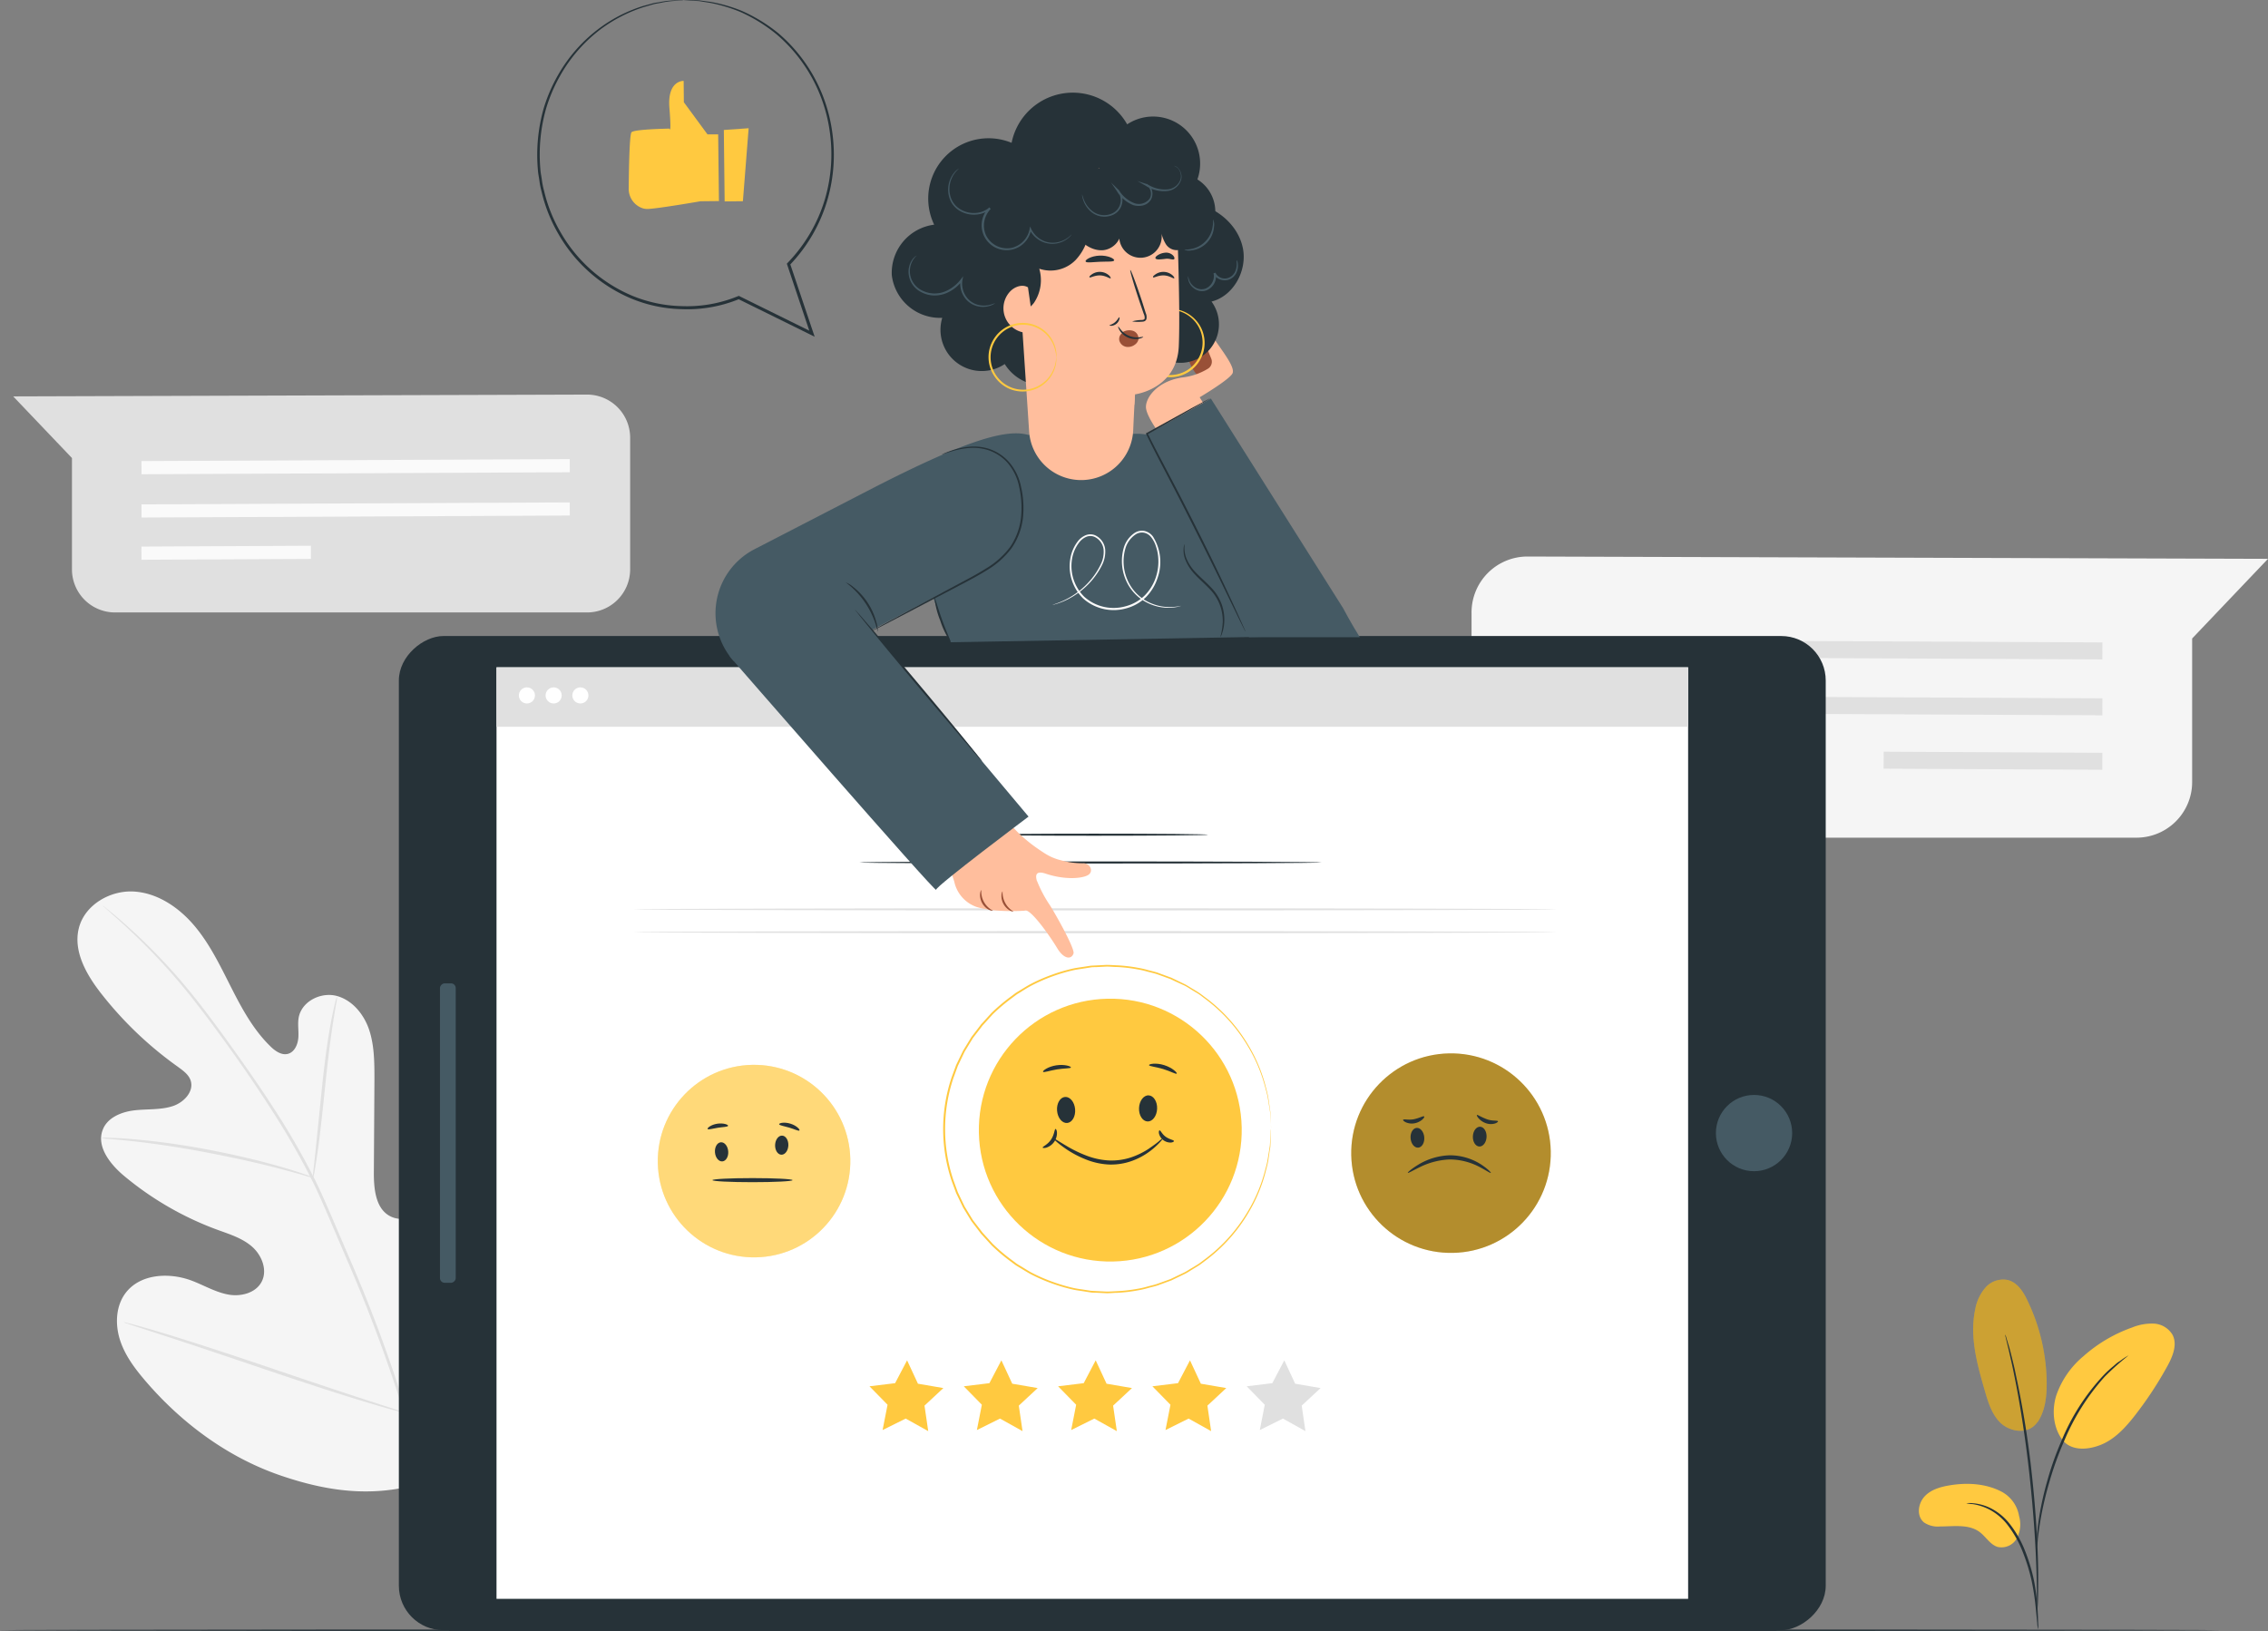 <?xml version="1.0" encoding="UTF-8"?> <svg xmlns="http://www.w3.org/2000/svg" viewBox="0 0 588.75 423.48"><rect x="0" y="0" width="588.75" height="423.48" fill="#808080" stroke="none"/> <defs> <style> .cls-1 { fill: #f5f5f5; } .cls-2 { fill: #e0e0e0; } .cls-3 { fill: #fafafa; } .cls-4 { fill: #263238; } .cls-5, .cls-8 { fill: #fff; } .cls-6 { fill: #455a64; } .cls-7 { fill: #ffc940; } .cls-8, .cls-9 { opacity: 0.3; } .cls-10 { fill: #ffbe9d; } .cls-11 { fill: #995037; } .cls-12 { fill: none; stroke: #4e585d; stroke-miterlimit: 10; } .cls-13 { opacity: 0.2; } </style> </defs> <title>Ресурс 13</title> <g id="Слой_2" data-name="Слой 2"> <g id="Background_Complete" data-name="Background Complete"> <g> <path class="cls-1" d="M382,159.23v44.1a14.38,14.38,0,0,0,14.45,14.14H554.61A14.45,14.45,0,0,0,569.06,203V165.76l19.69-20.68-192.21-.6A14.52,14.52,0,0,0,382,159.23Z"></path> <polygon class="cls-2" points="545.75 171.19 402.27 170.53 402.28 166.12 545.77 166.78 545.75 171.19"></polygon> <polygon class="cls-2" points="545.75 185.7 402.27 185.04 402.28 180.63 545.77 181.29 545.75 185.7"></polygon> <rect class="cls-2" x="515.17" y="169.11" width="4.41" height="56.77" transform="translate(317.34 713.9) rotate(-89.72)"></rect> </g> <g> <path class="cls-1" d="M112.56,384c22.11-15.45,27.13-44.12,26.25-69.89-.15-4.3.33-8.84-1.72-12.61s-6.82-6.35-10.67-4.54c-3.2,1.5-4.59,5.22-6.37,8.29A25.17,25.17,0,0,1,110,314.88c-2.74,1.42-6.13,2.29-8.83.8-3.71-2-4.15-7.17-4.12-11.45q.08-12,.15-23.92c0-4.28,0-8.65-1.29-12.71s-4.27-7.83-8.34-9-9.1,1.21-10,5.4c-.36,1.74,0,3.55-.12,5.33s-.95,3.74-2.63,4.24-3.42-.71-4.7-2c-4.42-4.32-7.41-9.89-10.21-15.42s-5.52-11.2-9.53-15.91-9.55-8.45-15.68-8.79S22,234.92,20.47,240.94s2,12.15,5.8,17a95.52,95.52,0,0,0,19.89,19c1.35,1,2.81,2,3.33,3.58.93,2.85-1.77,5.69-4.59,6.62-3.19,1.06-6.65.73-10,1.12s-7,1.86-8.21,5c-1.75,4.37,1.91,9,5.5,12a81.83,81.83,0,0,0,24.22,14c3.15,1.15,6.46,2.16,9,4.37s4.07,6.06,2.54,9.07-5.47,4-8.77,3.37-6.25-2.4-9.39-3.59c-5.88-2.22-13.47-1.81-17.24,3.27-2.48,3.34-2.69,8-1.44,12s3.79,7.41,6.49,10.58c9.42,11.06,21.49,20,35.13,24.69S99,389,112.56,384"></path> <path class="cls-2" d="M112.9,403.11a187.86,187.86,0,0,0-7-35.27,383.27,383.27,0,0,0-15.22-41.28l-4.55-10.62c-1.5-3.48-3-6.93-4.65-10.22a191.45,191.45,0,0,0-10.64-18.34C67.19,281.72,63.5,276.48,60,271.6S53.18,262.24,50,258.29a151.9,151.9,0,0,0-16.57-17.51c-2.11-1.91-3.8-3.33-5-4.28l-1.32-1.07a3.21,3.21,0,0,0-.47-.34,3,3,0,0,0,.42.41l1.27,1.13c1.12,1,2.77,2.45,4.85,4.39a160.68,160.68,0,0,1,16.34,17.64c3.18,4,6.49,8.46,10,13.34s7.12,10.14,10.76,15.81a193.6,193.6,0,0,1,10.56,18.29c1.65,3.27,3.12,6.69,4.62,10.18L90,326.88a393,393,0,0,1,15.25,41.18,191.14,191.14,0,0,1,7.13,35.11"></path> <path class="cls-2" d="M81.27,305.7a8.69,8.69,0,0,0,.42-1.83c.22-1.18.49-2.9.79-5,.61-4.26,1.24-10.17,1.91-16.69s1.39-12.41,2.06-16.65c.33-2.12.61-3.83.82-5a8.55,8.55,0,0,0,.24-1.86,8.53,8.53,0,0,0-.54,1.79c-.3,1.16-.67,2.87-1.07,5-.81,4.23-1.62,10.13-2.3,16.66l-1.69,16.71c-.22,2-.4,3.7-.55,5.06A8.54,8.54,0,0,0,81.27,305.7Z"></path> <path class="cls-2" d="M26.25,295.42a11.89,11.89,0,0,0,2.19.26c1.41.13,3.46.3,6,.59,5,.54,12,1.54,19.58,3s14.43,3,19.33,4.35c2.46.63,4.43,1.2,5.8,1.58a11.8,11.8,0,0,0,2.15.53,11.76,11.76,0,0,0-2.06-.82c-1.34-.47-3.3-1.12-5.74-1.83-4.88-1.44-11.71-3.14-19.33-4.59a194.07,194.07,0,0,0-19.67-2.75c-2.53-.22-4.59-.31-6-.34A11.65,11.65,0,0,0,26.25,295.42Z"></path> <path class="cls-2" d="M105.23,366.83a2.81,2.81,0,0,0,.38-.67l.94-2c.81-1.73,1.91-4.27,3.24-7.42,2.65-6.3,6-15.12,9.66-24.91s6.92-18.63,9.44-25l3-7.51.81-2a2.83,2.83,0,0,0,.23-.74,2.89,2.89,0,0,0-.38.67l-.94,2c-.81,1.73-1.91,4.27-3.24,7.42-2.65,6.3-6,15.12-9.66,24.91s-6.92,18.62-9.44,25l-3,7.51-.81,2A2.85,2.85,0,0,0,105.23,366.83Z"></path> <path class="cls-2" d="M32.13,343.27a2.94,2.94,0,0,0,.73.3l2.12.71,7.83,2.54c6.61,2.14,15.7,5.21,25.75,8.61s19.18,6.39,25.84,8.39c3.33,1,6,1.79,7.91,2.29l2.17.57a2.87,2.87,0,0,0,.77.15,3,3,0,0,0-.73-.3l-2.12-.71-7.83-2.54c-6.61-2.14-15.71-5.21-25.75-8.61S49.63,348.29,43,346.28c-3.33-1-6-1.79-7.91-2.3l-2.17-.57A2.87,2.87,0,0,0,32.13,343.27Z"></path> </g> <g> <path class="cls-2" d="M163.58,113.61v34.17A11.19,11.19,0,0,1,152.39,159H29.87a11.19,11.19,0,0,1-11.19-11.19V118.91l-15.25-16,148.93-.47A11.19,11.19,0,0,1,163.58,113.61Z"></path> <polygon class="cls-3" points="36.74 123.12 147.91 122.6 147.9 119.19 36.73 119.7 36.74 123.12"></polygon> <polygon class="cls-3" points="36.74 134.36 147.91 133.84 147.9 130.43 36.73 130.94 36.74 134.36"></polygon> <rect class="cls-3" x="36.73" y="141.79" width="43.99" height="3.42" transform="translate(-0.71 0.29) rotate(-0.28)"></rect> </g> </g> <g id="Floor"> <path class="cls-4" d="M576.28,423.22c0,.14-129,.26-288.13.26S0,423.36,0,423.22,129,423,288.15,423,576.28,423.07,576.28,423.22Z"></path> </g> <g id="Device"> <g> <g> <rect class="cls-4" x="159.69" y="108.96" width="258.1" height="370.4" rx="11.55" ry="11.55" transform="translate(-5.42 582.91) rotate(-90)"></rect> <rect class="cls-5" x="162.64" y="139.5" width="241.83" height="309.33" transform="translate(-10.61 577.72) rotate(-90)"></rect> <circle class="cls-6" cx="455.33" cy="294.16" r="9.9"></circle> <rect class="cls-6" x="77.39" y="292.12" width="77.74" height="4.09" rx="1.22" ry="1.22" transform="translate(-177.91 410.42) rotate(-90)"></rect> </g> <g> <circle class="cls-7" cx="195.75" cy="301.43" r="24.99" transform="translate(-6.17 4.1) rotate(-1.18)"></circle> <circle class="cls-8" cx="195.75" cy="301.43" r="24.99" transform="translate(-6.17 4.1) rotate(-1.18)"></circle> <ellipse class="cls-4" cx="187.34" cy="297.61" rx="1.72" ry="2.48" transform="matrix(1, -0.08, 0.08, 1, -23.83, 16.41)"></ellipse> <ellipse class="cls-4" cx="202.92" cy="297.29" rx="2.48" ry="1.72" transform="translate(-102.43 487.86) rotate(-87.65)"></ellipse> <ellipse class="cls-4" cx="195.34" cy="306.38" rx="10.4" ry="0.53"></ellipse> <path class="cls-4" d="M189,292.27c-.06.3-1.25.29-2.64.51s-2.52.58-2.67.32.89-1.12,2.5-1.37S189.12,292,189,292.27Z"></path> <path class="cls-4" d="M207.53,293.48c-.19.24-1.27-.33-2.66-.74s-2.59-.57-2.61-.88,1.32-.64,2.93-.14S207.72,293.26,207.53,293.48Z"></path> </g> <g> <circle class="cls-7" cx="376.67" cy="299.36" r="25.9" transform="translate(-6.09 7.83) rotate(-1.18)"></circle> <circle class="cls-9" cx="376.67" cy="299.36" r="25.9" transform="translate(-6.09 7.83) rotate(-1.18)"></circle> <ellipse class="cls-4" cx="367.94" cy="295.4" rx="1.78" ry="2.57" transform="translate(-23.05 31.26) rotate(-4.72)"></ellipse> <ellipse class="cls-4" cx="384.09" cy="295.07" rx="2.57" ry="1.78" transform="translate(73.55 666.75) rotate(-87.65)"></ellipse> <path class="cls-4" d="M387,304.49c-.11.14-1.18-.62-3-1.57a16.79,16.79,0,0,0-7.71-1.91,19.19,19.19,0,0,0-7.73,2c-1.88.91-3,1.61-3.09,1.47s.89-1,2.74-2.14a16.82,16.82,0,0,1,8.07-2.41,15.14,15.14,0,0,1,8.1,2.31C386.18,303.42,387.1,304.4,387,304.49Z"></path> <path class="cls-4" d="M369.71,289.86c.09.11-.08.43-.51.81a4.31,4.31,0,0,1-2,.95,3.89,3.89,0,0,1-2.25-.25c-.53-.25-.77-.53-.71-.65.14-.28,1.35.12,2.77-.15S369.51,289.61,369.71,289.86Z"></path> <path class="cls-4" d="M388.87,291.11c0,.13-.24.38-.81.57a3.84,3.84,0,0,1-2.33-.08,4.53,4.53,0,0,1-1.9-1.27c-.38-.44-.52-.78-.42-.88s1.27.66,2.67,1.15S388.77,290.81,388.87,291.11Z"></path> </g> <g> <polygon class="cls-2" points="327.03 371.26 333.03 368.28 338.88 371.54 337.91 364.92 342.81 360.36 336.21 359.23 333.39 353.16 330.28 359.09 323.63 359.9 328.32 364.69 327.03 371.26"></polygon> <polygon class="cls-7" points="302.55 371.26 308.55 368.28 314.4 371.54 313.43 364.92 318.33 360.36 311.73 359.23 308.91 353.16 305.8 359.09 299.15 359.9 303.84 364.69 302.55 371.26"></polygon> <polygon class="cls-7" points="278.07 371.26 284.07 368.28 289.92 371.54 288.95 364.92 293.85 360.36 287.25 359.23 284.43 353.16 281.32 359.09 274.67 359.9 279.36 364.69 278.07 371.26"></polygon> <polygon class="cls-7" points="253.59 371.26 259.59 368.28 265.44 371.54 264.47 364.92 269.37 360.36 262.77 359.23 259.95 353.16 256.84 359.09 250.19 359.9 254.88 364.69 253.59 371.26"></polygon> <polygon class="cls-7" points="229.11 371.26 235.11 368.28 240.96 371.54 239.99 364.92 244.89 360.36 238.29 359.23 235.47 353.16 232.36 359.09 225.71 359.9 230.4 364.69 229.11 371.26"></polygon> </g> <path class="cls-4" d="M343.09,223.91c0,.15-26.86.27-60,.27s-60-.12-60-.27,26.85-.27,60-.27S343.09,223.76,343.09,223.91Z"></path> <ellipse class="cls-4" cx="283.97" cy="216.7" rx="29.63" ry="0.27"></ellipse> <g> <g> <g> <circle class="cls-7" cx="288.23" cy="293.39" r="34.12" transform="translate(-5.99 6) rotate(-1.18)"></circle> <ellipse class="cls-4" cx="276.73" cy="288.18" rx="2.35" ry="3.39" transform="translate(-22.76 23.73) rotate(-4.72)"></ellipse> <ellipse class="cls-4" cx="298.01" cy="287.74" rx="3.39" ry="2.35" transform="translate(-1.69 573.72) rotate(-87.65)"></ellipse> <path class="cls-4" d="M301.87,295.55c.05.05-.22.4-.77,1a19.44,19.44,0,0,1-2.56,2.3,18.23,18.23,0,0,1-4.51,2.47,16,16,0,0,1-6.26,1,18.46,18.46,0,0,1-6.15-1.42,26.56,26.56,0,0,1-4.53-2.37c-2.42-1.62-3.7-2.87-3.63-3s1.55.9,4,2.32A32.06,32.06,0,0,0,282,300a19,19,0,0,0,5.85,1.27,16.1,16.1,0,0,0,5.88-.84,20.1,20.1,0,0,0,4.41-2.16c1.16-.8,2.1-1.47,2.71-2S301.82,295.5,301.87,295.55Z"></path> <path class="cls-4" d="M278,277.12c-.06.3-1.69.19-3.63.51s-3.46.89-3.61.62,1.29-1.35,3.45-1.68S278.07,276.85,278,277.12Z"></path> <path class="cls-4" d="M305.47,278.72c-.19.24-1.63-.62-3.57-1.2s-3.61-.7-3.63-1,1.79-.68,3.94,0S305.66,278.51,305.47,278.72Z"></path> </g> <path class="cls-4" d="M274,293.09c.13,0,.35.33.38,1a4,4,0,0,1-2.72,3.84c-.62.18-1,.09-1,0,0-.3,1.26-.73,2.16-2.05S273.72,293.15,274,293.09Z"></path> <path class="cls-4" d="M304.75,296.23c0,.13-.25.34-.79.39a3.09,3.09,0,0,1-3.09-2.29c-.11-.52,0-.85.14-.87.3,0,.64,1,1.64,1.69S304.69,295.94,304.75,296.23Z"></path> </g> <path class="cls-7" d="M330,293.09s0-.23-.06-.69l-.13-2-.09-1.48c-.06-.54-.17-1.13-.27-1.77l-.33-2.06a23,23,0,0,0-.55-2.31,40.41,40.41,0,0,0-4.69-11.25,42.13,42.13,0,0,0-10.74-12l-1.82-1.36c-.64-.42-1.32-.8-2-1.22s-1.33-.86-2.06-1.19L305,254.73l-1.11-.53-1.17-.43-2.37-.86c-.81-.27-1.65-.44-2.48-.66a21.42,21.42,0,0,0-2.55-.58,39.19,39.19,0,0,0-5.33-.62c-.91,0-1.83-.12-2.75-.11l-2.79.14c-.47,0-.94,0-1.41.09l-1.41.22c-.94.16-1.89.27-2.84.46a44.57,44.57,0,0,0-5.62,1.65,43.93,43.93,0,0,0-5.5,2.42c-.89.48-1.74,1-2.62,1.57-.43.28-.89.51-1.3.82l-1.24.93a47.45,47.45,0,0,0-4.78,4.06l-2.14,2.36-.54.59-.48.64-1,1.29-1,1.3-.85,1.39-.85,1.4-.43.7-.36.74-1.43,3-1.14,3.12a41.75,41.75,0,0,0,0,26.59l1.14,3.12,1.43,3,.36.74.43.7.85,1.4.85,1.39,1,1.3,1,1.29.48.64.54.59,2.14,2.36a47.41,47.41,0,0,0,4.78,4.06l1.24.93c.41.31.87.55,1.3.82.88.52,1.73,1.08,2.62,1.57a43.92,43.92,0,0,0,5.5,2.42,44.6,44.6,0,0,0,5.62,1.65c.94.2,1.9.31,2.84.46l1.41.22c.47.06.94.06,1.41.09l2.79.14c.92,0,1.84-.07,2.75-.11a39.21,39.21,0,0,0,5.33-.62,21.48,21.48,0,0,0,2.55-.58c.83-.23,1.68-.4,2.48-.67l2.37-.86,1.17-.43,1.11-.53,2.19-1.05c.73-.33,1.38-.8,2.06-1.19s1.34-.8,2-1.22l1.82-1.36a42.13,42.13,0,0,0,10.74-12,40.41,40.41,0,0,0,4.69-11.25,22.9,22.9,0,0,0,.55-2.31l.33-2.06c.1-.64.21-1.23.27-1.77l.09-1.48.13-2c0-.45.06-.69.06-.69s0,.23,0,.69l-.08,2-.06,1.49c0,.55-.16,1.14-.24,1.78l-.3,2.08a22.72,22.72,0,0,1-.53,2.33,40.2,40.2,0,0,1-4.64,11.35,42.26,42.26,0,0,1-10.76,12.12l-1.84,1.38c-.64.43-1.32.82-2,1.24s-1.34.87-2.07,1.21l-2.21,1.07-1.12.54-1.18.43-2.4.88c-.81.27-1.67.45-2.51.68a21.76,21.76,0,0,1-2.58.59,39.61,39.61,0,0,1-5.39.64c-.92,0-1.84.13-2.78.11l-2.82-.14c-.47,0-1,0-1.42-.09l-1.42-.22c-.95-.16-1.91-.27-2.87-.46a45,45,0,0,1-5.69-1.66,44.36,44.36,0,0,1-5.57-2.44c-.9-.49-1.77-1.05-2.66-1.58-.44-.28-.9-.52-1.32-.83l-1.26-.94a47.83,47.83,0,0,1-4.84-4.11l-2.17-2.39-.55-.6-.49-.65-1-1.31-1-1.31-.86-1.4-.86-1.41-.43-.71-.36-.75-1.45-3-1.16-3.16a42.23,42.23,0,0,1,0-26.92l1.16-3.16,1.45-3,.37-.75.43-.71.86-1.41.86-1.4,1-1.31,1-1.31.49-.65.55-.6,2.17-2.39a47.89,47.89,0,0,1,4.84-4.11l1.26-.94c.42-.31.88-.55,1.32-.83.89-.53,1.76-1.1,2.66-1.58a44.32,44.32,0,0,1,5.56-2.44,45,45,0,0,1,5.69-1.66c1-.2,1.92-.31,2.87-.46l1.42-.22c.47-.06,1-.06,1.42-.09l2.82-.14c.93,0,1.86.08,2.78.11a39.57,39.57,0,0,1,5.39.64,21.72,21.72,0,0,1,2.58.59c.84.23,1.69.41,2.51.68l2.4.88,1.18.43,1.12.54,2.21,1.07c.74.34,1.39.81,2.07,1.21s1.35.81,2,1.24l1.84,1.38a42.26,42.26,0,0,1,10.76,12.12,40.2,40.2,0,0,1,4.64,11.35,22.79,22.79,0,0,1,.53,2.33l.3,2.08c.09.64.19,1.23.24,1.78l.06,1.49.08,2C330,292.86,330,293.09,330,293.09Z"></path> </g> <rect class="cls-2" x="128.89" y="173.25" width="309.33" height="15.43"></rect> <circle class="cls-5" cx="136.78" cy="180.54" r="2.09"></circle> <circle class="cls-5" cx="143.72" cy="180.54" r="2.09"></circle> <circle class="cls-5" cx="150.66" cy="180.54" r="2.09"></circle> <path class="cls-2" d="M404.13,236.08c0,.15-53.67.27-119.87.27s-119.88-.12-119.88-.27,53.66-.27,119.88-.27S404.13,235.93,404.13,236.08Z"></path> <path class="cls-2" d="M404.13,242c0,.15-53.67.27-119.87.27s-119.88-.12-119.88-.27,53.66-.27,119.88-.27S404.13,241.87,404.13,242Z"></path> </g> </g> <g id="Character"> <g> <g> <g> <g> <path class="cls-6" d="M246.8,166.74s-2.11-4.79-2.51-5.84c-1.07-2.87-8-22.1-6.34-25,7.67-13.46,13.62-23,28.75-23l26.73-.18s25.33-5.16,43.17,52.44Z"></path> <path class="cls-6" d="M190.41,171.57l35-7.54,41.14-21.64.16-29.53c-6.17-1.7-18,2.58-39.25,13.41l-31.59,16.31a18.7,18.7,0,0,0-5.45,29Z"></path> </g> <g> <g> <path class="cls-10" d="M269.18,228.73c-.51-1.66-.16-2.73,2.26-1.92,5.34,1.79,10.11,1.21,11.28.17s.09-3-1.64-2.85a21,21,0,0,1-5.62-.78,13.73,13.73,0,0,1-4.19-1.77c-1.11-.71-2.08-1.37-2.93-2,0,0-4.92-3.56-6.47-6.42L245,220.42l2.72,8.46a8.94,8.94,0,0,0,5.71,6.55c4.83,1.57,12.51,1,12.51,1,1.41-.92,6.84,6.94,8.49,9.71s3.61,3.12,4.24,1.42c.43-1.16-4.39-9.77-6.08-12.48a33,33,0,0,1-3.38-6.35"></path> <path class="cls-11" d="M257.73,236.44c0,.06-.42,0-1-.24a4.37,4.37,0,0,1-2.31-4.13c.06-.64.26-1,.32-1a5.59,5.59,0,0,0,3,5.34Z"></path> <path class="cls-11" d="M263.08,236.64c0,.06-.4,0-.94-.27a4.34,4.34,0,0,1-2.17-4c.05-.61.23-1,.29-.93a5.79,5.79,0,0,0,2.82,5.2Z"></path> </g> <g> <path class="cls-6" d="M189.42,170.42S243,232,243,231s24-19,24-19l-52.57-62.61Z"></path> <path class="cls-4" d="M221.94,158.31s.14.11.38.36l1,1.11,3.6,4.16c3,3.53,7.17,8.42,11.73,13.85s8.66,10.37,11.62,14l3.47,4.27.92,1.18a2,2,0,0,1,.29.43s-.14-.11-.38-.36l-1-1.11L250,192c-3-3.53-7.17-8.42-11.74-13.86s-8.66-10.37-11.62-14l-3.47-4.27-.92-1.18A2,2,0,0,1,221.94,158.31Z"></path> </g> </g> <path class="cls-4" d="M316.78,165.41a18.29,18.29,0,0,0,.64-3.95,11.83,11.83,0,0,0-3.5-8.64c-1.3-1.37-2.7-2.55-3.82-3.79a11.68,11.68,0,0,1-2.4-3.74,6.52,6.52,0,0,1-.44-3,2.6,2.6,0,0,1,.28-1.06,7.42,7.42,0,0,0,.51,3.9,11.93,11.93,0,0,0,2.41,3.55c1.12,1.19,2.52,2.36,3.85,3.76a12.27,12.27,0,0,1,2.89,4.62,11.83,11.83,0,0,1,.61,4.41,10.66,10.66,0,0,1-.56,2.94A3.3,3.3,0,0,1,316.78,165.41Z"></path> <path class="cls-4" d="M244.47,118a5.19,5.19,0,0,1,.78-.37c.52-.22,1.3-.52,2.32-.85a20.14,20.14,0,0,1,3.84-.78,13.19,13.19,0,0,1,5.17.48,12,12,0,0,1,5.29,3.4,14.06,14.06,0,0,1,3.18,6.48,24.69,24.69,0,0,1,.51,8,17.29,17.29,0,0,1-3,8,22.08,22.08,0,0,1-6.41,5.69c-2.35,1.48-4.71,2.69-6.95,3.87l-11.91,6.25-8,4.17-2.2,1.11a5.18,5.18,0,0,1-.78.35,5.22,5.22,0,0,1,.73-.45l2.15-1.2,8-4.32L249,151.5c2.23-1.19,4.6-2.41,6.91-3.88a21.71,21.71,0,0,0,6.26-5.55,16.86,16.86,0,0,0,2.88-7.79,24.4,24.4,0,0,0-.47-7.8,13.67,13.67,0,0,0-3-6.29,11.67,11.67,0,0,0-5.08-3.34,13,13,0,0,0-5-.54,21.05,21.05,0,0,0-3.81.68c-1,.29-1.81.56-2.34.75A5.22,5.22,0,0,1,244.47,118Z"></path> <path class="cls-4" d="M227.83,164a21.85,21.85,0,0,0-8.29-12.8,6.72,6.72,0,0,1,2,1.22,17.21,17.21,0,0,1,6,9.28A6.73,6.73,0,0,1,227.83,164Z"></path> <path class="cls-3" d="M306.64,157.27a6.56,6.56,0,0,1-1.14.31,11.45,11.45,0,0,1-3.38.15,12.41,12.41,0,0,1-5.08-1.67,11.63,11.63,0,0,1-4.69-5.27,12.41,12.41,0,0,1-.65-8.51,7,7,0,0,1,2.83-3.92,3.5,3.5,0,0,1,2.55-.52,3.74,3.74,0,0,1,2.23,1.48A12.38,12.38,0,0,1,300.51,150a12.68,12.68,0,0,1-3,5,11.54,11.54,0,0,1-5.21,2.95,11.92,11.92,0,0,1-11.14-2.59,11.68,11.68,0,0,1-3.34-10.16,10.07,10.07,0,0,1,2-4.71,5,5,0,0,1,2-1.53,3.22,3.22,0,0,1,2.46,0,4.57,4.57,0,0,1,2.61,3.63,7.65,7.65,0,0,1-.81,4.09,19.52,19.52,0,0,1-4.26,5.68,20.27,20.27,0,0,1-4.37,3.09,18.81,18.81,0,0,1-3.12,1.3c-.37.12-.66.18-.85.24l-.29.06.28-.11c.19-.07.47-.15.83-.28a21.16,21.16,0,0,0,3.06-1.38,20.64,20.64,0,0,0,4.26-3.13,19.43,19.43,0,0,0,4.12-5.62,7.29,7.29,0,0,0,.74-3.88,4.15,4.15,0,0,0-2.37-3.28,2.76,2.76,0,0,0-2.12,0,4.58,4.58,0,0,0-1.8,1.4,9.61,9.61,0,0,0-1.92,4.48,11.2,11.2,0,0,0,3.22,9.7,11.41,11.41,0,0,0,10.65,2.46,11,11,0,0,0,5-2.81,12.18,12.18,0,0,0,2.91-4.75,13,13,0,0,0,.59-5.37,11.17,11.17,0,0,0-.55-2.57,7.39,7.39,0,0,0-1.13-2.27A3.25,3.25,0,0,0,297,138.3a3,3,0,0,0-2.21.45,6.54,6.54,0,0,0-2.65,3.65,12,12,0,0,0,.57,8.23,11.37,11.37,0,0,0,4.5,5.17,12.38,12.38,0,0,0,5,1.72A13.85,13.85,0,0,0,306.64,157.27Z"></path> <g> <g> <path class="cls-11" d="M310.68,97.27a12.13,12.13,0,0,1-2.39-4.75,3.22,3.22,0,0,1-.06-1.74,1.34,1.34,0,0,1,1.29-1c.6.06,1,.62,1.33,1.13a25.46,25.46,0,0,1,2.47,4.68A3.56,3.56,0,0,1,313.6,97a1.44,1.44,0,0,1-.7,1.21,1.48,1.48,0,0,1-1.5-.2,4.36,4.36,0,0,1-1-1.21"></path> <path class="cls-11" d="M313.25,96.15l-2.64-5.54a4.4,4.4,0,0,1-.55-1.72,1.33,1.33,0,0,1,2.31-1.1,4.4,4.4,0,0,1,.89,1.31l1.25,2.43a7.8,7.8,0,0,1,.82,2.06,2.63,2.63,0,0,1-.41,2.12,1.61,1.61,0,0,1-2,.47"></path> <path class="cls-10" d="M301.5,113.29s-3.68-4.77-4-7.29,2.75-7,9.36-8a16.19,16.19,0,0,0,6.79-2.33,2.13,2.13,0,0,0,.77-2.58c-.87-2.11-2.43-6-2.31-6.54.31-1.35,1.19-1.32,3.47,2s4.92,6.74,4.41,8.28-8.57,6.31-8.57,6.31l2.2,3.55Z"></path> </g> <path class="cls-6" d="M323.36,162.32,298,112.62l16.33-9.15,34.32,54.41s1.81,3.48,4.34,7.55H324.21"></path> </g> </g> <path class="cls-4" d="M314.06,103.46a1.27,1.27,0,0,1-.28.2l-.86.52-3.29,1.91-11.8,6.72.09-.3c2.47,5,5.67,10.85,8.91,17.18,4.81,9.35,9,17.92,11.9,24.16,1.47,3.12,2.62,5.66,3.41,7.41l.89,2a4.21,4.21,0,0,1,.28.72,4.25,4.25,0,0,1-.37-.68l-1-2L318.39,154c-3-6.2-7.22-14.73-12-24.08-3.23-6.32-6.41-12.15-8.84-17.21l-.1-.2.19-.1,11.89-6.56,3.35-1.8.89-.46A1.26,1.26,0,0,1,314.06,103.46Z"></path> <path class="cls-4" d="M246.8,166.74a21.76,21.76,0,0,1-2.72-5.62,21.76,21.76,0,0,1-1.51-6.06c.15,0,.84,2.66,2,5.88S246.94,166.67,246.8,166.74Z"></path> </g> <g> <path class="cls-4" d="M302.67,93.46a10,10,0,0,0,11.83-15.17c5.73-1.45,9.3-8.06,8.14-13.85s-6.34-10.32-12.11-11.57a12.89,12.89,0,0,0-6.7.17,8.2,8.2,0,0,0-5,4.29"></path> <path class="cls-7" d="M301.87,80.51c0,.06-.75.2-2,.83a8.64,8.64,0,0,0-3.83,4.12,8.46,8.46,0,0,0,.64,8.06,8.45,8.45,0,0,0,3.74,3.15,8.38,8.38,0,0,0,9.69-2.21,8.45,8.45,0,0,0,2-4.46,8.46,8.46,0,0,0-2.92-7.54A8.64,8.64,0,0,0,304,80.4c-1.36,0-2.11.17-2.12.1a2.17,2.17,0,0,1,.54-.15A6.91,6.91,0,0,1,304,80.2a8.63,8.63,0,0,1,5.47,2,8.75,8.75,0,0,1,2.48,3.25,8.89,8.89,0,0,1,.69,4.64,8.9,8.9,0,0,1-2.09,4.74,8.86,8.86,0,0,1-10.29,2.35,8.9,8.9,0,0,1-3.94-3.36,8.89,8.89,0,0,1-1.39-4.48,8.75,8.75,0,0,1,.82-4,8.63,8.63,0,0,1,4.08-4.15,6.91,6.91,0,0,1,1.5-.54A2.17,2.17,0,0,1,301.87,80.51Z"></path> <path class="cls-4" d="M306.2,64.75a9.83,9.83,0,0,0,4.63-18.17A12.21,12.21,0,0,0,292.6,32.28a16.21,16.21,0,0,0-30,4.8,15.66,15.66,0,0,0-20.1,21.25,12.61,12.61,0,0,0-11,13.12,12.61,12.61,0,0,0,13.1,11.06,10.71,10.71,0,0,0,16.22,12,11.71,11.71,0,0,0,21.05-2.42"></path> <g> <path class="cls-10" d="M294.17,111.66c.21-4.87.47-9.28.47-9.28S305.52,101,306,89.9s-.64-36.69-.64-36.69l-20-9.62L263.77,61l3.38,51a13.53,13.53,0,0,0,14.13,12.62h0A13.53,13.53,0,0,0,294.17,111.66Z"></path> <path class="cls-4" d="M304.82,72.24c-.17.19-1.21-.69-2.7-.74s-2.6.7-2.76.5.1-.43.59-.78a3.6,3.6,0,0,1,4.36.2C304.76,71.8,304.91,72.16,304.82,72.24Z"></path> <path class="cls-4" d="M288.31,72.24c-.18.19-1.21-.69-2.7-.74s-2.6.7-2.76.5.1-.43.59-.78a3.6,3.6,0,0,1,4.36.2C288.24,71.8,288.39,72.16,288.31,72.24Z"></path> <path class="cls-4" d="M293.9,83.44a9.19,9.19,0,0,1,2.43-.37c.38,0,.74-.09.81-.37a2.23,2.23,0,0,0-.24-1.22l-1.08-3.15c-1.5-4.48-2.57-8.17-2.4-8.23s1.52,3.53,3,8l1,3.17a2.53,2.53,0,0,1,.17,1.61,1,1,0,0,1-.64.57,2.41,2.41,0,0,1-.65.07A9.1,9.1,0,0,1,293.9,83.44Z"></path> <path class="cls-10" d="M294.64,102.38a26.51,26.51,0,0,1-14.41-4.72s3.39,8.09,14.22,7.44Z"></path> </g> <path class="cls-4" d="M279.18,44.21a14.66,14.66,0,0,0,.2,17c1.62,2.13,4.06,3.85,6.73,3.76s5.25-2.63,4.68-5.24a5.52,5.52,0,1,0,10.58.19,9.94,9.94,0,0,0,1.24,3.41,3.38,3.38,0,0,0,3.07,1.61c1.67-.22,2.65-2,3-3.66a15.06,15.06,0,0,0-4.28-13.85,18.25,18.25,0,0,0-13.88-4.87,23.24,23.24,0,0,0-13.63,6"></path> <path class="cls-4" d="M280.59,48.13a25.9,25.9,0,0,1,2.24,10,13.37,13.37,0,0,1-3.6,9.36,9.1,9.1,0,0,1-9.45,2.27,10.52,10.52,0,0,1-1.38,8.87c-1.87,2.47-5.52,3.65-8.24,2.16-2.45-1.34-3.52-4.32-3.85-7.1A22.73,22.73,0,0,1,281,48.29"></path> <g> <path class="cls-10" d="M266.85,74.6c-1.48-.91-3.5-.16-4.68,1.12a6.38,6.38,0,0,0,6.35,10.48"></path> <path class="cls-10" d="M266.51,82.88c0,.06-.49.13-1.26-.08a3.34,3.34,0,0,1-2.28-2A2.44,2.44,0,0,1,263,79a2.62,2.62,0,0,1,.92-1.09c.68-.45,1.21-.44,1.21-.38s-.44.21-1,.68a2.19,2.19,0,0,0-.71,2.4,3.31,3.31,0,0,0,1.91,1.86C266,82.73,266.52,82.79,266.51,82.88Z"></path> </g> <path class="cls-4" d="M289.22,67.6c-.14.43-1.76.27-3.7.36s-3.54.34-3.71-.08,1.4-1.44,3.65-1.52S289.37,67.2,289.22,67.6Z"></path> <path class="cls-12" d="M284.87,66.81"></path> <path class="cls-4" d="M304.79,67.29c-.17.15-.5.05-.89,0a3.63,3.63,0,0,0-1.36-.09,16.91,16.91,0,0,1-1.71.15c-.49,0-.83-.11-.89-.32s.16-.49.57-.76a4.27,4.27,0,0,1,1.89-.66,2.51,2.51,0,0,1,2.15.75C304.92,66.78,304.94,67.16,304.79,67.29Z"></path> <path class="cls-11" d="M291.32,86.29a3.35,3.35,0,0,1,2.81-.4,2.1,2.1,0,0,1,1.39,2.29,2.29,2.29,0,0,1-.9,1.28,2.93,2.93,0,0,1-2.32.57,2.26,2.26,0,0,1-1.72-1.57,1.85,1.85,0,0,1,.9-2.08"></path> <path class="cls-4" d="M296.77,87.47c0,.06-.35.31-1.07.47a4.83,4.83,0,0,1-5-2.08c-.39-.62-.48-1.07-.42-1.09s.28.35.72.87a5.4,5.4,0,0,0,4.64,1.93C296.32,87.52,296.74,87.39,296.77,87.47Z"></path> <path class="cls-7" d="M274.22,92.77c-.06,0,0-.77-.37-2.09A8.64,8.64,0,0,0,270.68,86a8.46,8.46,0,0,0-8-1.17,8.45,8.45,0,0,0-3.9,2.94,8.38,8.38,0,0,0,0,9.94,8.45,8.45,0,0,0,3.9,2.94,8.46,8.46,0,0,0,8-1.17,8.64,8.64,0,0,0,3.17-4.65c.35-1.32.31-2.1.37-2.09a2.17,2.17,0,0,1,0,.56,6.91,6.91,0,0,1-.2,1.59,8.63,8.63,0,0,1-3.14,4.9,8.75,8.75,0,0,1-3.72,1.69,8.89,8.89,0,0,1-4.68-.36A8.9,8.9,0,0,1,258.36,98a8.86,8.86,0,0,1,0-10.56,8.9,8.9,0,0,1,4.15-3.09,8.89,8.89,0,0,1,4.68-.36,8.75,8.75,0,0,1,3.72,1.69,8.63,8.63,0,0,1,3.14,4.9,6.9,6.9,0,0,1,.2,1.59A2.16,2.16,0,0,1,274.22,92.77Z"></path> <path class="cls-6" d="M304.78,43.06s.1,0,.28.07a2.19,2.19,0,0,1,.7.45,3.24,3.24,0,0,1,.89,2.92,4.17,4.17,0,0,1-3.46,3.07,8.67,8.67,0,0,1-5.86-1.4L295.26,47l2.27.74a2.45,2.45,0,0,1,1.53,1.75,3.15,3.15,0,0,1-.32,2.39,3.35,3.35,0,0,1-2,1.44,4.76,4.76,0,0,1-2.53-.06,8.67,8.67,0,0,1-4.35-3.76l-1.45-2.12,1.84,1.79a4,4,0,0,1,1,3.78A4.14,4.14,0,0,1,289,55.74a5.38,5.38,0,0,1-5.69-.69,6.76,6.76,0,0,1-2.15-3.21,6.3,6.3,0,0,1-.24-1,1.08,1.08,0,0,1,0-.36s.11.48.43,1.31a6.89,6.89,0,0,0,2.19,3,5,5,0,0,0,5.28.56,3.68,3.68,0,0,0,2-2.53,3.52,3.52,0,0,0-.87-3.3l.39-.33a8.25,8.25,0,0,0,4.08,3.54,3.51,3.51,0,0,0,4-1.14c.73-1.18.29-3-.92-3.41l.2-.45a8.34,8.34,0,0,0,5.54,1.42,3.86,3.86,0,0,0,3.25-2.72,3.12,3.12,0,0,0-.71-2.74A3.74,3.74,0,0,0,304.78,43.06Z"></path> <path class="cls-6" d="M278.14,60.92s0,.07-.13.19a4.41,4.41,0,0,1-.47.5,6.48,6.48,0,0,1-6.28,1.4,6.72,6.72,0,0,1-4-3.43l.42-.06a6.47,6.47,0,1,1-10.88-5.69l.35.38A6.65,6.65,0,0,1,253,55.73,7.23,7.23,0,0,1,249,54.65a6,6,0,0,1-2.36-2.78,7,7,0,0,1,1.15-7.16,4.31,4.31,0,0,1,1.22-1s-.45.34-1.09,1.12a6.91,6.91,0,0,0-1.45,4,6.68,6.68,0,0,0,.53,2.92,5.6,5.6,0,0,0,2.24,2.55,6.81,6.81,0,0,0,3.71,1,6.18,6.18,0,0,0,3.88-1.43l.35.38a6.17,6.17,0,0,0-1.27,6.72,6.11,6.11,0,0,0,6.68,3.39,6.21,6.21,0,0,0,4.68-4.87l.12-.7.3.64a6.38,6.38,0,0,0,3.68,3.28,6.17,6.17,0,0,0,3.85,0,6.68,6.68,0,0,0,2.23-1.19C277.91,61.14,278.11,60.9,278.14,60.92Z"></path> <path class="cls-6" d="M258.3,78.71a2.56,2.56,0,0,1-.86.51,5.82,5.82,0,0,1-2.77.43,5.76,5.76,0,0,1-3.82-1.86,6.17,6.17,0,0,1-1.5-5.13l.46.2a10.2,10.2,0,0,1-3.76,3.07,8.06,8.06,0,0,1-3.64.78,7.43,7.43,0,0,1-3.35-.92,5.92,5.92,0,0,1-3.19-4.73,5.61,5.61,0,0,1,1-3.75,4.35,4.35,0,0,1,.75-.76c.2-.14.31-.21.32-.2s-.39.34-.89,1.08a5.55,5.55,0,0,0,2.22,7.93,7.22,7.22,0,0,0,6.54.09,9.85,9.85,0,0,0,3.57-2.89l.65-.84-.19,1a5.77,5.77,0,0,0,1.33,4.74,5.5,5.5,0,0,0,3.52,1.83,6.12,6.12,0,0,0,2.67-.27C258,78.86,258.28,78.67,258.3,78.71Z"></path> <path class="cls-6" d="M314.93,57a3.36,3.36,0,0,1,.22,1.85A6.64,6.64,0,0,1,309.31,65a3.36,3.36,0,0,1-1.86-.14c0-.09.71,0,1.8-.23a6.86,6.86,0,0,0,5.53-5.78C315,57.76,314.84,57.06,314.93,57Z"></path> <path class="cls-6" d="M321.05,67.52a1.63,1.63,0,0,1,.25.76,4.31,4.31,0,0,1-.21,2.19,3.4,3.4,0,0,1-2.42,2.23,3.48,3.48,0,0,1-2-.17A2.79,2.79,0,0,1,315.06,71l.5-.17a3.45,3.45,0,0,1,.12,1,4,4,0,0,1-2.51,3.56,3.33,3.33,0,0,1-2,.08,3.85,3.85,0,0,1-1.5-.83,3.63,3.63,0,0,1-1.21-2.1,1.59,1.59,0,0,1,0-.89s0,.32.18.84a3.66,3.66,0,0,0,1.25,1.85,3.11,3.11,0,0,0,3.07.57,3.53,3.53,0,0,0,2.15-3.11,3,3,0,0,0-.1-.83l.5-.17a2.7,2.7,0,0,0,3,1.44,3.06,3.06,0,0,0,2.18-1.89,4.61,4.61,0,0,0,.35-2A4.71,4.71,0,0,1,321.05,67.52Z"></path> <path class="cls-4" d="M290.56,82.37c.07,0,.11.23,0,.57a2.34,2.34,0,0,1-2,1.64c-.35,0-.56-.06-.55-.13s.77-.22,1.45-.81S290.41,82.35,290.56,82.37Z"></path> </g> </g> </g> <g id="Plant"> <g> <path class="cls-7" d="M528.91,369.18c-2.5,3.57-7.35,2.39-9.6.21s-3.2-5.33-4.07-8.34c-2-6.87-4-14.08-2.5-21.08a11.72,11.72,0,0,1,2.69-5.73,6.12,6.12,0,0,1,5.8-1.93c2.45.65,4,3,5.07,5.32a50.25,50.25,0,0,1,5,21.57c0,3.47-.4,7.12-2.36,10"></path> <g class="cls-13"> <path d="M528.91,369.18c-2.5,3.57-7.35,2.39-9.6.21s-3.2-5.33-4.07-8.34c-2-6.87-4-14.08-2.5-21.08a11.72,11.72,0,0,1,2.69-5.73,6.12,6.12,0,0,1,5.8-1.93c2.45.65,4,3,5.07,5.32a50.25,50.25,0,0,1,5,21.57c0,3.47-.4,7.12-2.36,10"></path> </g> <path class="cls-7" d="M519.55,387.24c-4.08-2.11-8.89-2.38-13.42-1.63-2.43.4-5,1.13-6.63,3s-2,5-.07,6.62a6.35,6.35,0,0,0,4.18,1.06c3.55,0,7.49-.67,10.32,1.47,1.62,1.22,2.69,3.24,4.63,3.84a4.57,4.57,0,0,0,5-2.24,7.81,7.81,0,0,0,.57-5.77A8.8,8.8,0,0,0,519.55,387.24Z"></path> <path class="cls-7" d="M535.76,374.3c-2.71-3.22-3.22-7.91-2-11.94a23,23,0,0,1,7.07-10.26,38.07,38.07,0,0,1,12.66-7.47,13.5,13.5,0,0,1,5.69-1,6,6,0,0,1,4.78,2.89c1.33,2.54.05,5.62-1.33,8.14a96.47,96.47,0,0,1-8.32,12.67c-2.49,3.21-5.35,6.38-9.15,7.84s-7.75,1.28-9.76-1.35"></path> <path class="cls-4" d="M529.07,423a7.76,7.76,0,0,1-.23-1.62l-.43-4.42a63.91,63.91,0,0,0-1-6.49,50.08,50.08,0,0,0-2.36-7.65,28.23,28.23,0,0,0-3.91-6.93,14.6,14.6,0,0,0-4.94-4.11,13.83,13.83,0,0,0-4.16-1.3,7.77,7.77,0,0,1-1.61-.23,7.6,7.6,0,0,1,1.64,0,12.61,12.61,0,0,1,4.34,1.13,14.57,14.57,0,0,1,5.21,4.14,27.57,27.57,0,0,1,4.05,7.07,46.78,46.78,0,0,1,2.34,7.78,54.81,54.81,0,0,1,.86,6.57c.14,1.88.19,3.4.22,4.45A7.6,7.6,0,0,1,529.07,423Z"></path> <path class="cls-4" d="M528.77,419.57a3.22,3.22,0,0,1,0-.75c0-.56,0-1.28,0-2.15,0-1.87,0-4.57-.1-7.9-.17-6.67-.74-15.87-1.85-26s-2.6-19.22-3.95-25.76c-.32-1.64-.64-3.11-.94-4.4s-.53-2.41-.77-3.31l-.5-2.09a3.21,3.21,0,0,1-.13-.74,3.17,3.17,0,0,1,.26.7l.62,2.06c.28.89.56,2,.88,3.29s.69,2.75,1,4.39a244,244,0,0,1,4.15,25.78c1.11,10.14,1.61,19.37,1.66,26.05,0,3.34,0,6-.12,7.91l-.13,2.15A3.16,3.16,0,0,1,528.77,419.57Z"></path> <path class="cls-4" d="M528.73,401.76a14.34,14.34,0,0,1,0-2.25c.08-1.44.28-3.53.69-6.08a80.17,80.17,0,0,1,2-8.86,78.56,78.56,0,0,1,3.71-10.49,55.88,55.88,0,0,1,10.89-17,27.67,27.67,0,0,1,2.56-2.38c.39-.33.74-.66,1.09-.93l1-.68a14.29,14.29,0,0,1,1.89-1.21,67,67,0,0,0-6.2,5.53,58.88,58.88,0,0,0-10.61,16.89A83.73,83.73,0,0,0,532,384.74a90.19,90.19,0,0,0-2.11,8.78c-.46,2.53-.73,4.59-.89,6A14.43,14.43,0,0,1,528.73,401.76Z"></path> </g> </g> <g id="Speech_Bubble" data-name="Speech Bubble"> <g> <path class="cls-4" d="M177.49,0a4.33,4.33,0,0,1-.69.09l-2,.17a22.87,22.87,0,0,0-3.28.48c-.64.14-1.35.2-2.07.42l-2.31.67a38.25,38.25,0,0,0-11,5.6,39.14,39.14,0,0,0-10.73,12.22,41.2,41.2,0,0,0-3.71,8.74A43.81,43.81,0,0,0,140.28,44c.06.92.27,1.83.39,2.75a19.45,19.45,0,0,0,.56,2.77,39.1,39.1,0,0,0,4.32,10.83A38.67,38.67,0,0,0,164,76.73a35.57,35.57,0,0,0,12.9,2.74,34.78,34.78,0,0,0,13.41-2.09l1.31-.5.17-.07.16.08,19,9.38-.56.49-6.06-18.09-.07-.22.16-.17a40.35,40.35,0,0,0,9.73-16.6,41.44,41.44,0,0,0,1.24-17.57A40.41,40.41,0,0,0,201.61,8.93a41.53,41.53,0,0,0-9.35-5.8A40.7,40.7,0,0,0,184.39.75L181.45.28,179.28.15,177.95.07a2.3,2.3,0,0,1-.45-.05,2.35,2.35,0,0,1,.45,0l1.33,0,2.18.06,3,.41a39.83,39.83,0,0,1,8,2.29,41.44,41.44,0,0,1,9.51,5.78A40.7,40.7,0,0,1,210.75,19,41.16,41.16,0,0,1,216,34a42,42,0,0,1-1.2,17.87A41,41,0,0,1,205,68.82l.09-.39,6.08,18.08.31.91-.86-.43-19-9.37h.33l-1.34.51a35.54,35.54,0,0,1-13.71,2.13,36.32,36.32,0,0,1-13.18-2.82,39.36,39.36,0,0,1-18.78-16.73,39.76,39.76,0,0,1-4.36-11,20,20,0,0,1-.56-2.82c-.13-.94-.34-1.87-.39-2.8a44.35,44.35,0,0,1,1.47-15.84,41.6,41.6,0,0,1,3.81-8.85,39.38,39.38,0,0,1,11-12.3A38,38,0,0,1,167,1.54L169.34.9c.73-.21,1.45-.26,2.09-.39a21.51,21.51,0,0,1,3.31-.4l2-.09A4.41,4.41,0,0,1,177.49,0Z"></path> <g> <path class="cls-7" d="M186.43,34.89l-2.77,0-6.14-8.35L177.47,21s-4.28-.21-3.7,7,0,5.39,0,5.39-9.09.14-9.83.94c-.54.58-.69,9.61-.73,14.5a5.3,5.3,0,0,0,3.82,5.3,4,4,0,0,0,1,.12c2.27,0,13.82-2,13.82-2l4.78-.05Z"></path> <polygon class="cls-7" points="194.34 33.29 192.85 52.24 188.11 52.29 187.9 33.74 194.34 33.29"></polygon> </g> </g> </g> </g> </svg> 